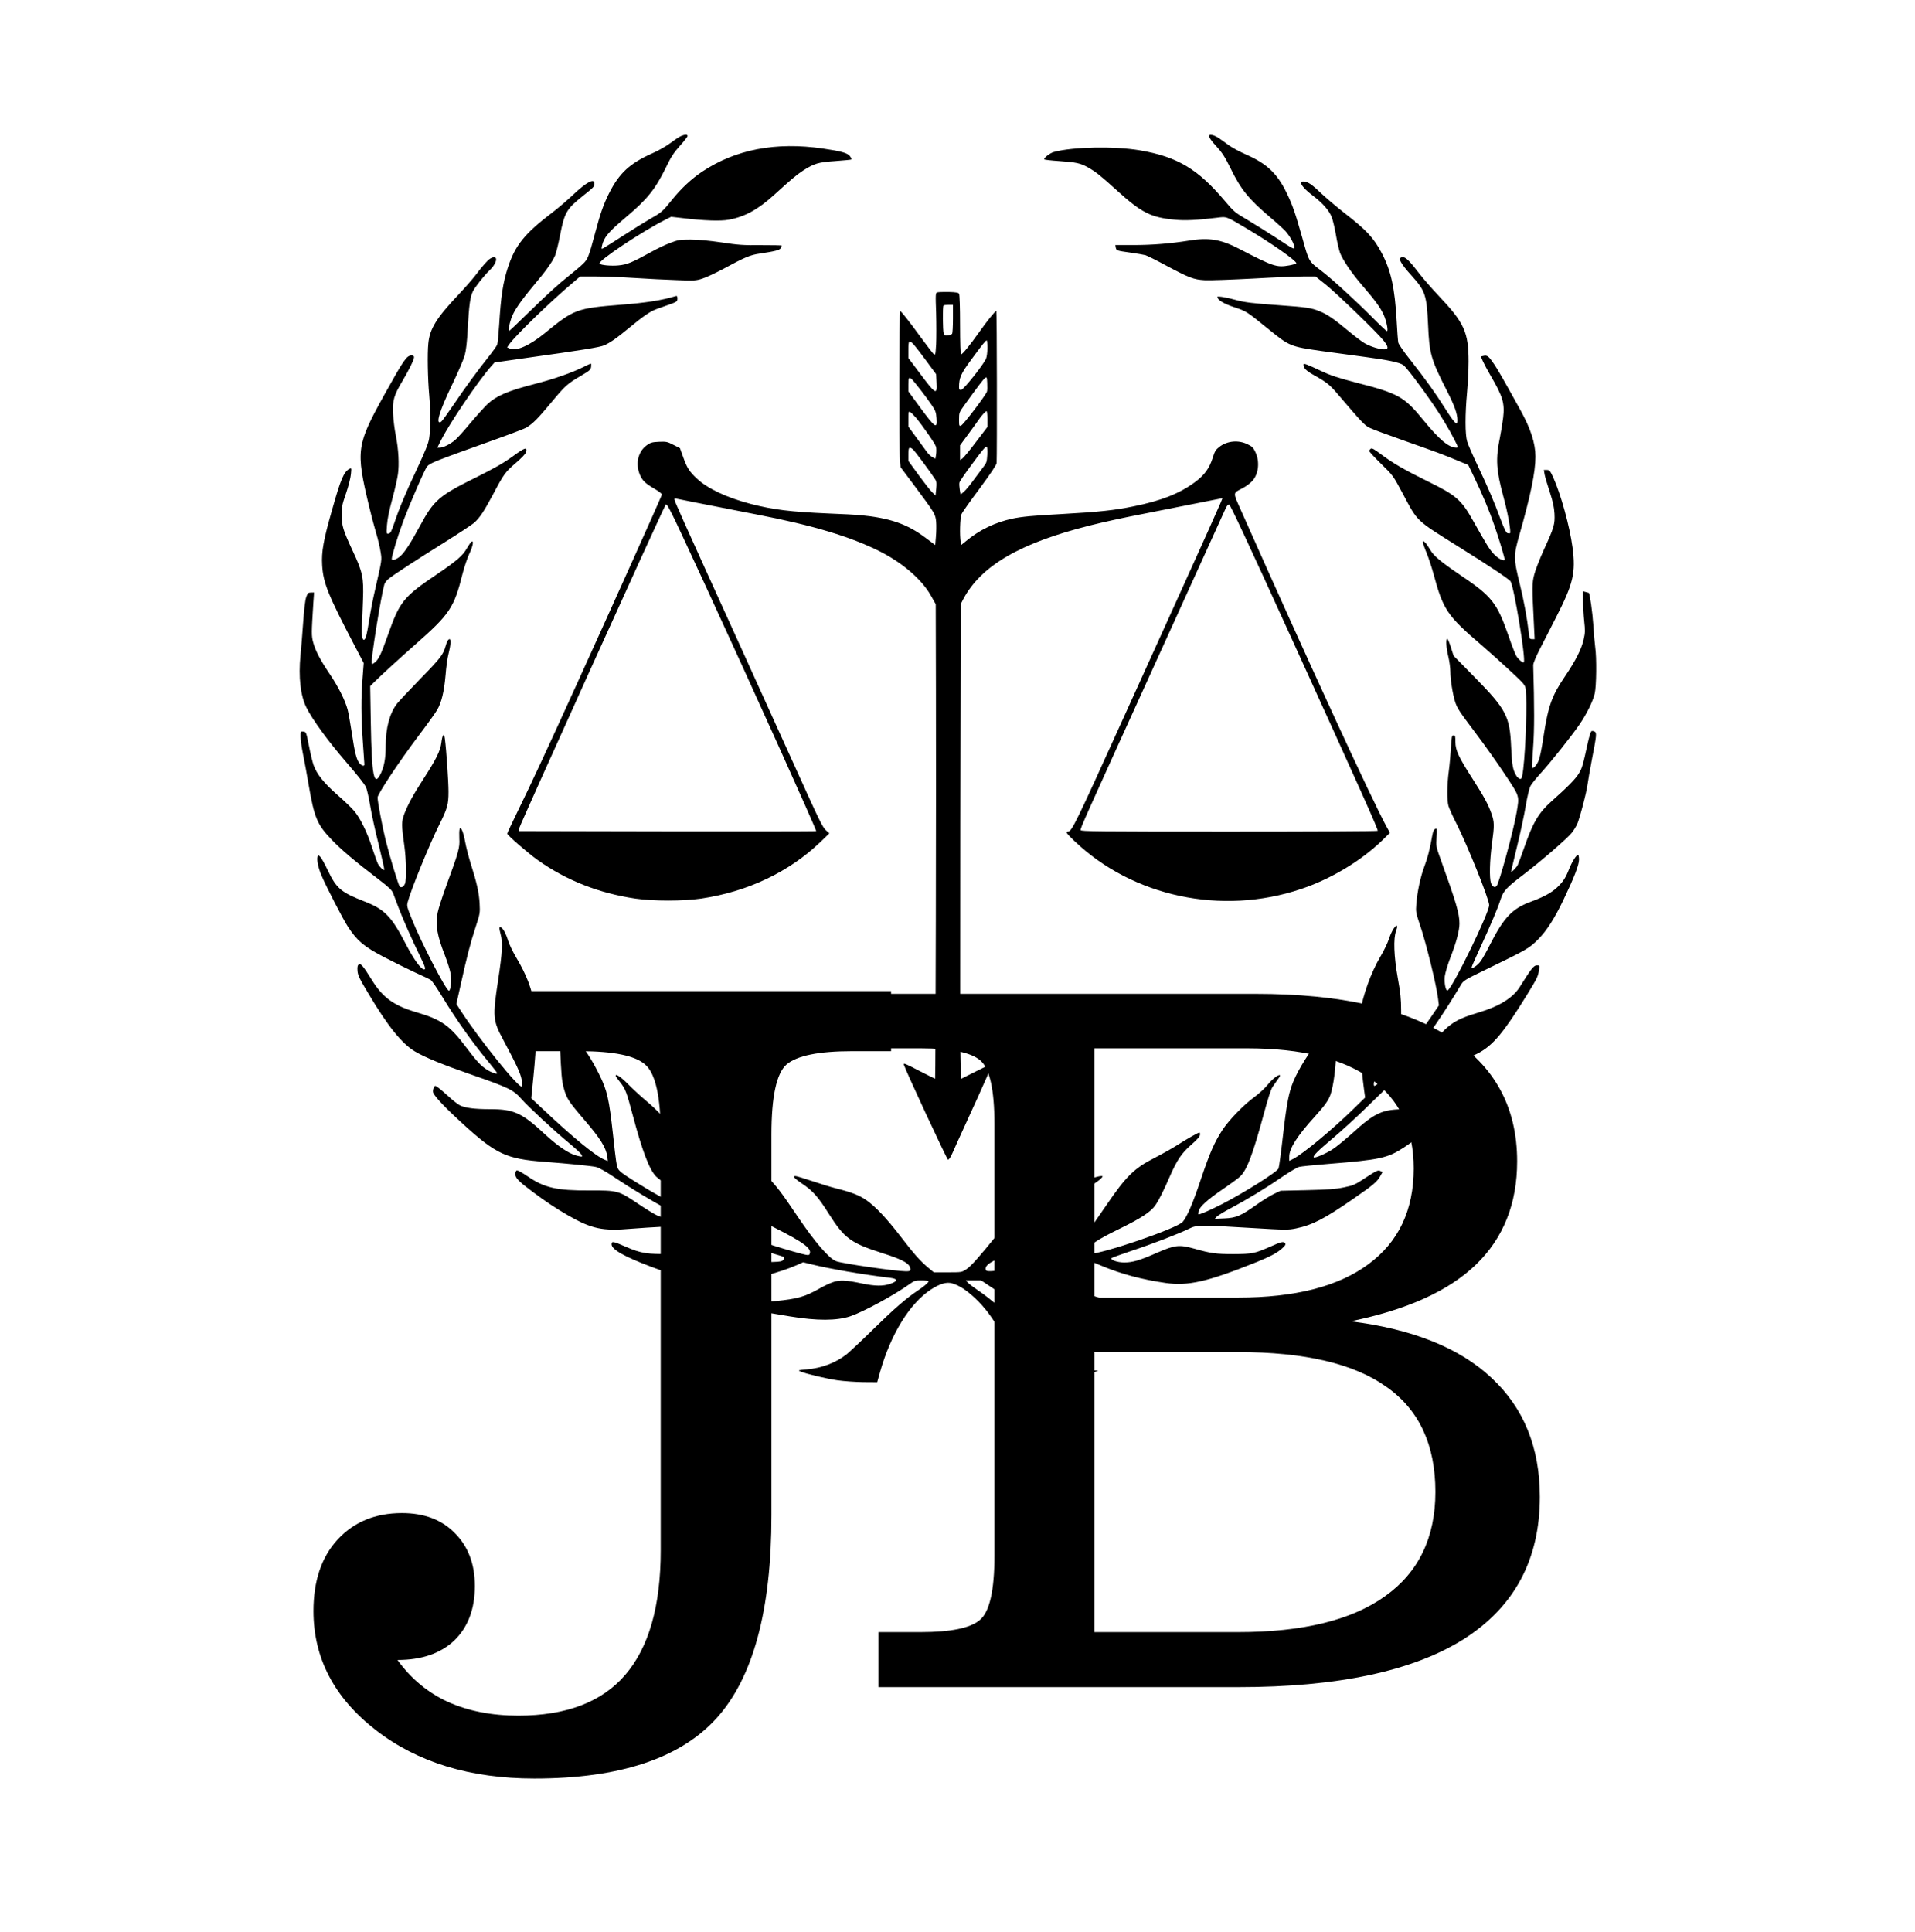 <svg xmlns="http://www.w3.org/2000/svg" width="1010" height="1019" viewBox="0 0 1010 1019" fill="none"><g clip-path="url(#clip0_981_2478)"><path d="M359.155 71.748C358.301 72.122 355.79 73.778 353.599 75.434C351.355 77.09 347.188 79.495 343.982 80.884C332.282 86.066 326.565 91.302 321.222 101.934C318.284 107.864 316.681 112.352 314.01 122.396C310.537 135.433 310.003 136.768 307.438 139.172C306.209 140.401 303.271 142.859 300.92 144.729C294.242 150.018 288.365 155.414 278.16 165.405C272.978 170.481 268.597 174.648 268.383 174.648C267.902 174.648 268.543 171.229 269.665 167.863C271.001 164.016 274.42 158.994 281.312 150.713C287.937 142.859 291.143 138.371 292.746 134.791C293.28 133.456 294.455 128.808 295.31 124.427C297.661 112.192 298.729 110.268 307.224 103.483C313.315 98.621 313.475 98.461 313.475 96.751C313.475 93.866 309.468 95.95 302.469 102.522C299.264 105.567 294.242 109.841 291.357 112.032C276.771 123.091 271.695 129.342 267.849 141.149C265.284 149.056 264.162 156.269 263.254 171.549C262.933 176.465 262.506 181.006 262.239 181.754C261.972 182.448 260.315 184.799 258.606 186.99C251.821 195.485 245.142 204.674 239.479 213.062C236.22 217.87 233.175 222.091 232.694 222.412C229.435 224.442 231.732 216.748 238.41 202.964C241.456 196.66 244.448 189.661 245.089 187.47C245.837 184.692 246.318 180.418 246.692 173.312C247.386 160.864 247.974 156.536 249.416 153.651C250.699 151.14 255.24 145.423 258.178 142.592C262.613 138.371 262.88 133.937 258.606 136.341C257.27 137.089 254.438 140.294 250.699 145.263C249.256 147.187 245.249 151.728 241.776 155.414C230.183 167.702 226.656 173.366 225.908 181.166C225.374 186.295 225.588 199.705 226.389 208.414C227.084 216.268 227.084 226.9 226.336 231.281C225.962 233.845 224.306 237.906 220.299 246.507C213.941 259.917 210.575 268.038 207.957 275.839C206.461 280.273 205.927 281.288 204.965 281.395C203.79 281.609 203.79 281.502 204.11 276.854C204.324 273.809 205.286 269.054 206.888 263.23C208.224 258.315 209.56 252.438 209.88 250.14C210.628 244.851 210.201 236.89 208.758 229.678C208.117 226.579 207.476 221.397 207.316 218.191C206.995 211.139 207.69 208.628 212.231 200.988C215.704 195.164 218.375 189.714 218.375 188.379C218.375 187.738 217.948 187.47 217.04 187.47C214.529 187.47 213.033 189.661 203.149 207.399C187.922 234.807 187.548 237.318 194.654 266.97C195.669 271.297 197.325 277.602 198.34 280.968C199.355 284.334 200.424 288.928 200.744 291.119C201.439 295.5 201.546 294.698 197.859 310.887C196.791 315.428 195.455 322.267 194.867 326.114C194.28 329.907 193.532 333.967 193.211 335.036C191.929 339.951 190.326 336.746 190.807 330.121C191.021 327.61 191.288 321.359 191.448 316.176C191.875 304.636 191.234 301.644 186.105 290.691C180.923 279.579 180.228 277.281 180.228 271.618C180.228 267.344 180.442 266.062 182.526 260.131C183.808 256.391 184.93 251.957 185.09 250.034C185.411 246.828 185.357 246.668 184.396 247.202C181.35 248.805 179.748 252.598 175.153 268.893C170.612 284.708 169.49 291.012 169.917 298.011C170.451 307.414 173.069 313.825 186.907 340.272L191.822 349.675L191.234 357.475C190.38 367.893 190.433 378.312 191.395 391.562C191.822 397.599 192.196 402.835 192.196 403.155C192.196 404.224 190.86 403.957 189.685 402.621C188.136 400.965 187.067 397.011 185.571 386.646C184.823 381.784 183.861 376.228 183.381 374.358C182.098 369.389 178.465 362.177 173.764 355.231C168.795 347.858 166.284 342.996 165.109 338.509C164.254 335.143 164.254 334.021 165.269 317.939L165.643 312.49H163.987C162.544 312.49 162.277 312.757 161.476 315.001C160.941 316.657 160.354 321.572 159.873 328.518C159.445 334.555 158.858 342.249 158.484 345.614C157.362 357.048 158.484 366.878 161.582 373.076C164.841 379.594 173.069 390.867 182.419 401.713C188.937 409.299 192.036 413.2 193.051 415.176C193.478 416.031 194.44 420.252 195.188 424.58C195.882 428.907 197.913 438.31 199.729 445.416C201.492 452.575 202.828 458.559 202.668 458.773C202.24 459.2 200.21 457.223 199.302 455.514C198.874 454.659 197.485 450.759 196.203 446.859C193.532 438.631 189.952 431.418 186.746 427.625C185.518 426.129 181.564 422.336 177.931 419.183C170.772 412.879 167.085 408.284 165.376 403.476C164.788 401.766 163.666 397.118 162.918 393.164C161.529 386.112 161.422 385.952 159.98 385.792C158.537 385.631 158.537 385.685 158.537 388.516C158.537 390.119 159.125 394.393 159.873 398.026C160.621 401.659 161.956 408.872 162.811 414.001C165.803 431.418 167.299 434.891 175.046 442.958C180.068 448.194 187.067 454.125 199.729 463.795C205.019 467.855 206.675 469.405 207.316 471.008C207.743 472.13 209.026 475.442 210.094 478.38C212.338 484.364 217.414 495.851 221.527 504.239C224.252 509.849 224.733 511.238 223.718 511.238C222.062 511.238 218.322 506.109 214.155 498.095C206.514 483.296 202.881 479.556 192.303 475.442C179.854 470.58 177.504 468.603 172.962 459.147C171.306 455.621 169.436 452.308 168.848 451.774C167.78 450.866 167.726 450.866 167.459 451.988C167.032 453.644 167.887 457.758 169.543 461.658C172.107 467.749 180.87 484.685 183.648 488.959C188.51 496.279 191.822 499.11 202.401 504.667C207.53 507.338 214.956 511.024 218.91 512.841C222.863 514.604 226.656 516.421 227.244 516.848C227.885 517.275 230.61 521.282 233.335 525.77C240.654 537.845 249.737 550.614 258.392 560.925C260.476 563.436 262.185 565.68 262.185 565.947C262.185 566.695 259.354 565.734 256.736 564.077C253.637 562.101 251.34 559.59 245.89 552.377C237.235 540.837 232.854 537.738 219.978 533.945C207.69 530.365 201.813 526.091 195.989 516.581C191.555 509.422 190.166 507.819 189.151 508.674C188.563 509.154 188.403 510.063 188.563 512.093C188.777 514.444 189.632 516.207 194.547 524.381C204.698 541.424 212.071 550.454 218.856 554.514C224.092 557.613 233.014 561.299 248.829 566.802C268.33 573.587 270.734 574.763 274.901 579.464C278.908 583.952 291.731 595.866 299.798 602.545C305.515 607.3 307.438 609.33 306.904 609.918C306.744 610.025 305.301 609.811 303.698 609.33C299.638 608.155 293.868 604.201 287.029 597.843C275.275 586.944 270.947 584.967 258.766 584.967C250.271 584.967 245.356 584.326 242.471 582.884C241.402 582.296 238.838 580.319 236.808 578.449C232.694 574.709 230.183 572.679 229.595 572.679C228.74 572.679 227.992 575.404 228.526 576.419C229.969 579.09 235.205 584.593 244.127 592.714C261.651 608.689 266.994 611.2 287.029 612.696C300.225 613.711 311.873 614.886 314.277 615.421C315.88 615.795 319.459 617.772 324.588 621.244C333.03 626.854 343.768 633.372 351.996 637.753C354.828 639.303 357.553 641.012 358.033 641.547C358.942 642.562 358.942 642.615 357.179 642.936C354.721 643.416 349.806 642.455 346.386 640.905C344.89 640.211 340.296 637.379 336.182 634.601C326.244 627.923 325.71 627.762 310.804 627.816C293.761 627.923 287.136 626.427 278.374 620.443C275.596 618.52 272.978 617.077 272.55 617.237C272.123 617.398 271.802 618.252 271.802 619.214C271.802 621.298 273.565 623.061 280.938 628.564C287.884 633.746 293.013 637.166 299.584 640.959C312.086 648.118 317.856 649.347 332.923 648.011C341.257 647.317 362.895 646.141 366.261 646.248C368.452 646.302 370.803 647.103 376.947 649.774C386.35 653.942 400.401 659.071 407.774 661.101C410.712 661.956 413.277 662.757 413.544 662.971C413.758 663.131 413.598 663.772 413.17 664.36C412.529 665.215 411.621 665.428 407.614 665.535C401.844 665.802 398.691 665.001 392.013 661.635C386.136 658.697 381.274 657.094 378.122 657.094C376.786 657.094 372.672 657.949 368.986 659.017C362.895 660.78 361.613 660.941 353.439 661.208C341.792 661.582 337.998 660.994 330.198 657.575C323.359 654.583 322.558 654.422 322.558 656.239C322.558 658.91 329.183 662.704 343.394 668.046C365.086 676.274 374.596 678.144 385.655 676.541C397.463 674.832 412.048 670.825 420.49 667.085L423.588 665.696L427.702 666.711C437.586 669.168 455.003 672.16 469.642 673.923C473.703 674.458 473.649 675.633 469.482 677.076C465.742 678.358 461.522 678.304 454.843 676.915C446.028 675.045 442.769 674.938 439.029 676.274C437.266 676.915 434.114 678.411 432.03 679.64C424.443 683.914 420.703 684.983 409.003 686.158C402.004 686.906 400.615 686.906 395.913 686.158C393.028 685.731 389.555 685.196 388.166 685.036L385.655 684.716L386.083 686.265C386.777 688.883 389.128 689.631 403.767 692.088C406.545 692.569 412.476 693.531 416.857 694.279C430.854 696.576 441.326 696.576 448.485 694.172C455.324 691.875 471.459 683.113 479.847 677.129C482.198 675.419 482.732 675.259 486.098 675.259C488.128 675.259 489.784 675.473 489.784 675.686C489.784 676.328 487.273 678.518 483.907 680.709C477.87 684.769 471.566 690.219 460.667 700.904C454.523 706.995 448.111 712.925 446.562 714.207C440.738 718.749 433.366 721.527 425.298 722.221C420.864 722.595 420.703 722.649 422.199 723.29C425.245 724.572 435.556 727.03 441.7 727.938C445.066 728.419 451.157 728.846 455.271 728.9L462.644 728.953L464.139 723.61C469.803 703.629 479.74 687.494 490.906 680.121C495.768 676.969 499.241 675.954 502.179 676.808C506.026 677.93 509.873 680.495 514.521 684.876C524.191 694.012 531.831 708.063 535.999 724.145L537.228 728.953L544.654 728.9C548.714 728.9 554.217 728.579 556.835 728.205C561.59 727.511 572.276 725.106 576.87 723.664L579.275 722.916L576.069 722.595C566.933 721.58 562.071 720.138 556.889 716.825C555.393 715.864 548.875 709.88 542.41 703.575C530.336 691.768 522.428 684.929 515.429 680.228C513.239 678.732 510.942 677.022 510.407 676.381L509.392 675.259H513.399H517.46L524.085 679.693C531.457 684.662 545.669 692.088 552.08 694.279C555.927 695.615 557.049 695.775 564.048 695.775C571.795 695.775 576.87 695.294 587.823 693.424C591.082 692.836 596.959 691.928 600.913 691.287C606.095 690.539 609.033 689.738 611.491 688.616C614.59 687.173 614.804 686.96 614.269 685.891C613.789 684.983 613.308 684.822 611.972 685.036C604.973 686.212 595.73 686.639 589.8 686.051C580.664 685.143 577.512 684.181 568.376 679.64L560.148 675.526L555.553 675.58C552.935 675.58 548.554 676.114 545.349 676.808C537.602 678.465 533.862 678.358 528.412 676.274C527.344 675.847 527.183 675.633 527.718 674.992C528.519 674.03 532.152 673.336 540.273 672.588C548.02 671.84 558.438 670.023 568.856 667.566L576.603 665.749L581.145 667.619C591.349 671.893 602.409 674.832 614.697 676.595C626.451 678.304 636.709 676.007 661.285 666.176C670.047 662.704 673.84 660.673 676.619 658.002C677.954 656.773 678.221 656.186 677.794 655.651C676.832 654.583 675.924 654.796 669.566 657.628C661.766 661.047 660.377 661.315 650.546 661.368C641.357 661.368 638.632 660.994 630.137 658.59C621.909 656.292 619.826 656.506 610.262 660.673C601.019 664.734 597.333 665.802 592.899 665.802C589.319 665.802 585.365 664.413 586.327 663.452C586.541 663.238 591.242 661.528 596.638 659.712C607.377 656.186 622.337 650.415 627.199 647.958C631.099 645.981 633.236 645.981 659.629 647.584C678.275 648.706 679.29 648.706 683.511 647.851C692.112 646.088 698.524 642.775 713.644 632.304C724.382 624.877 726.252 623.328 727.962 620.283L729.191 618.092L727.909 617.504C726.787 616.97 725.985 617.398 720.429 620.977C714.605 624.824 713.964 625.144 708.728 626.213C704.347 627.121 700.447 627.388 689.334 627.656L675.443 627.976L671.917 629.632C669.94 630.594 665.773 633.159 662.621 635.402C654.34 641.279 651.935 642.295 645.791 642.562L640.716 642.775L641.731 641.653C642.319 641.066 645.524 639.035 648.943 637.272C657.759 632.571 667.322 626.801 675.924 620.87C680.038 618.092 684.205 615.581 685.274 615.367C686.342 615.1 693.234 614.406 700.554 613.818C727.962 611.627 731.809 610.773 740.41 605.163C746.982 600.889 754.088 594.851 762.529 586.356C770.383 578.449 772.574 575.457 771.558 573.908C771.238 573.427 770.757 572.946 770.436 572.839C770.116 572.733 767.498 574.709 764.613 577.274C761.674 579.785 758.469 582.296 757.454 582.83C754.515 584.326 749.92 584.967 741.746 584.967C728.977 584.967 725.398 586.57 712.896 597.95C709.316 601.102 704.882 604.789 702.958 606.018C699.485 608.315 693.448 610.933 692.914 610.345C692.273 609.704 695.104 606.872 702.744 600.461C707.125 596.775 715.3 589.348 720.856 583.899L731.007 574.015L747.035 568.191C769.154 560.177 774.55 558.04 779.519 555.476C787.373 551.362 793.036 544.63 805.378 524.595C810.827 515.726 811.201 514.925 811.682 511.559C812.056 509.101 812.056 509.101 810.507 509.101C808.957 509.101 807.622 510.757 801.584 520.428C798.005 526.198 790.739 530.739 779.893 533.945C766.109 538.058 762.796 540.57 751.897 555.155C750.241 557.399 747.677 560.338 746.234 561.62C743.296 564.291 739.128 566.588 738.861 565.734C738.594 564.986 739.449 563.703 745.112 556.651C753.18 546.607 762.102 533.464 770.436 519.519C771.879 517.062 772.253 516.848 784.595 510.864C805.431 500.766 806.607 500.125 811.468 495.157C815.743 490.829 819.91 484.311 824.451 474.854C830.275 462.673 832.786 456.155 832.786 453.323C832.786 451.988 832.572 450.866 832.305 450.866C831.343 450.866 829.206 454.285 827.657 458.078C825.733 462.994 824.398 465.024 821.192 468.069C818.2 470.847 814.033 473.091 807.515 475.495C797.577 479.128 793.196 483.777 785.823 498.202C784.06 501.782 781.816 505.682 780.962 506.857C779.359 509.101 776.153 511.292 776.153 510.116C776.153 509.796 778.344 504.827 781.015 499.057C786.037 488.158 789.83 479.289 791.326 474.641C792.876 469.832 794.265 468.283 803.401 461.337C813.018 453.964 826.588 442.21 828.992 439.165C829.847 438.097 831.023 436.227 831.664 434.998C832.946 432.38 836.793 417.848 837.327 413.467C837.541 411.864 838.502 406.307 839.464 401.178C842.082 387.608 842.242 386.433 840.96 385.792C840.426 385.471 839.624 385.418 839.304 385.631C838.93 385.845 838.075 388.783 837.327 392.149C834.816 403.69 834.389 405.186 832.625 408.017C830.969 410.795 826.535 415.283 818.147 422.71C811.522 428.64 808.476 433.769 803.935 446.859C802.386 451.24 800.836 455.46 800.462 456.208C799.661 457.704 796.99 460.376 796.99 459.628C796.99 459.36 798.432 453.27 800.195 446.057C801.958 438.845 803.989 429.281 804.737 424.74C805.485 420.198 806.607 415.657 807.141 414.589C807.675 413.52 810.24 410.368 812.751 407.59C818.147 401.659 828.725 388.303 832.946 382.212C836.793 376.602 840.105 369.924 841.067 365.756C841.975 361.963 842.135 346.897 841.334 341.34C841.067 339.417 840.586 334.074 840.319 329.479C839.892 322.908 838.502 313.238 837.968 312.65C837.915 312.597 837.22 312.436 836.365 312.223L834.923 311.849V316.817C834.923 319.595 835.19 324.404 835.511 327.503C836.045 332.365 836.045 333.7 835.243 337.173C834.121 342.249 831.076 348.286 825.413 356.674C818.414 366.985 816.544 372.221 814.033 388.623C812.964 395.836 812.056 400.057 811.255 401.659C810.186 403.85 808.583 405.506 808.049 404.918C807.942 404.758 808.156 399.95 808.583 394.233C809.278 384.99 809.278 372.969 808.637 350.743C808.637 349.835 810.026 346.416 812.056 342.462C813.926 338.776 817.88 331.029 820.818 325.312C829.74 307.842 831.13 301.965 829.366 288.715C827.87 277.495 823.222 260.665 819.162 251.69C817.506 248.217 817.239 247.843 815.796 247.843H814.247L814.674 250.354C814.941 251.69 816.17 255.857 817.399 259.544C819.055 264.672 819.643 267.397 819.856 270.87C820.124 276.533 819.696 278.029 814.247 289.943C812.056 294.752 809.759 300.682 809.171 303.033C807.996 307.574 807.996 309.444 809.064 330.495L809.385 337.066H808.049C806.767 337.066 806.66 336.852 806.339 333.967C805.431 326.167 803.721 316.71 801.424 307.414C798.272 294.645 798.272 292.935 801.21 282.571C807.301 261.2 809.812 248.912 809.812 240.844C809.812 233.792 807.301 226.098 801.905 216.321C792.342 199.064 790.258 195.431 788.014 192.065C785.129 187.791 784.327 187.203 782.404 187.684L781.015 188.005L782.084 190.516C782.671 191.851 784.488 195.217 786.091 197.996C792.609 209.108 793.677 212.635 792.769 220.328C792.448 223.053 791.7 227.648 791.113 230.533C788.708 242.126 789.082 247.95 793.036 262.429C795.227 270.389 797.043 280.54 796.402 281.181C796.242 281.342 795.654 281.342 795.12 281.181C794.318 280.968 793.41 279.098 791.433 273.862C788.014 264.566 785.075 257.727 779.359 245.599C776.741 240.096 774.23 234.379 773.802 232.83C772.68 229.197 772.68 218.405 773.749 206.971C774.176 202.27 774.55 194.95 774.55 190.676C774.55 175.182 772.253 170.214 758.789 156.002C755.049 152.048 750.562 146.866 748.745 144.515C743.776 137.997 741.479 135.646 739.983 135.646C736.884 135.646 738.113 138.318 744.631 145.53C751.684 153.331 752.485 155.788 753.18 171.175C753.821 186.402 754.675 189.501 762.903 205.636C767.177 214.024 768.673 218.191 768.673 221.717C768.673 224.869 767.177 223.32 761.728 214.718C757.133 207.399 751.844 200.026 743.776 189.768C740.464 185.654 737.632 181.54 737.472 180.685C737.312 179.884 736.884 174.755 736.617 169.305C735.655 151.942 733.625 142.752 728.87 133.669C724.489 125.335 720.749 121.381 708.835 112.138C704.882 109.04 699.325 104.338 696.493 101.667C692.807 98.087 690.723 96.538 689.121 96.057C684.152 94.561 685.808 98.194 692.326 103.109C697.669 107.17 701.035 111.016 702.424 114.649C703.012 116.306 704.027 120.473 704.614 123.999C705.202 127.525 706.164 131.693 706.751 133.349C708.247 137.249 713.056 144.301 718.773 150.873C725.237 158.353 727.962 162.093 729.725 165.886C731.274 169.252 732.343 174.648 731.488 174.648C731.221 174.648 727.748 171.389 723.795 167.382C714.872 158.406 702.477 147.08 696.814 142.752C690.136 137.677 690.403 138.104 686.93 125.655C683.19 112.406 681.694 108.078 678.595 101.72C673.627 91.516 668.231 86.387 657.492 81.632C654.072 80.136 650.012 77.945 648.409 76.823C646.806 75.701 644.509 74.045 643.28 73.137C642.051 72.228 640.288 71.374 639.38 71.213C636.602 70.626 637.35 72.656 641.571 77.197C644.669 80.617 645.952 82.593 649.05 88.844C654.446 99.904 658.56 104.979 670.101 114.756C673.36 117.481 676.886 120.74 678.008 121.916C680.305 124.48 682.656 128.647 682.656 130.304C682.656 131.693 682.496 131.639 672.772 125.228C668.658 122.557 662.087 118.443 658.133 116.092C651.187 112.032 650.813 111.658 645.791 105.727C631.74 89.111 620.894 82.647 601.18 79.281C587.93 77.037 565.864 77.411 555.874 80.136C553.737 80.67 550.157 83.501 550.798 84.089C550.958 84.249 554.431 84.677 558.545 84.944C567.414 85.532 569.818 86.066 573.665 88.203C577.779 90.501 580.397 92.584 588.304 99.743C602.035 112.245 606.79 114.649 619.665 115.878C625.008 116.413 631.419 116.092 641.891 114.81C647.02 114.169 646.432 113.902 658.079 120.847C670.581 128.273 683.724 137.463 683.724 138.852C683.724 139.066 682.015 139.6 679.985 139.974C673.253 141.149 671.81 140.668 653.538 131.212C643.814 126.19 637.564 125.175 627.092 126.884C617.528 128.434 607.591 129.235 597.921 129.235H588.25L588.464 130.517C588.785 132.174 588.945 132.227 596.318 133.242C599.684 133.723 603.157 134.311 604.118 134.578C605.026 134.845 609.781 137.196 614.697 139.867C627.199 146.545 629.549 147.454 635.373 147.774C638.044 147.935 649.424 147.507 660.697 146.919C671.971 146.278 684.045 145.797 687.518 145.797H693.822L699.325 150.178C705.202 154.933 726.359 175.343 729.725 179.617C732.396 182.929 732.45 184.265 730.046 184.265C727.535 184.265 722.886 182.822 719.788 181.059C718.292 180.204 714.338 177.213 710.972 174.381C703.546 168.183 699.913 165.726 695.906 164.123C691.685 162.413 688.96 161.986 675.336 161.024C661.285 160.062 656.156 159.421 652.203 158.299C647.501 156.964 642.051 156.002 642.051 156.59C642.051 158.139 645.364 160.169 651.027 162.039C657.545 164.23 657.278 164.069 669.727 174.167C680.038 182.502 680.786 182.822 696.547 185.066C703.76 186.081 714.392 187.524 720.162 188.272C731.862 189.821 738.006 191.104 740.09 192.493C741.479 193.401 749.119 203.392 755.423 212.581C759.911 219.099 764.399 226.526 767.071 231.868C769.154 235.982 769.208 236.089 768.032 236.089C764.079 236.036 759.163 231.922 750.775 221.664C740.624 209.215 737.632 207.506 715.514 201.842C705.523 199.224 701.996 198.102 696.547 195.538C689.067 192.012 687.464 191.424 687.464 192.225C687.464 194.149 688.8 195.485 693.074 197.889C699.592 201.522 701.302 202.911 705.095 207.345C718.292 222.786 719.734 224.389 722.459 225.671C723.902 226.419 732.343 229.518 741.158 232.616C758.576 238.76 760.285 239.402 768.727 242.874L774.39 245.225L777.916 252.545C781.923 260.879 785.61 269.695 788.174 277.174C790.792 284.708 793.837 294.966 793.57 295.286C792.822 295.981 790.044 294.485 787.907 292.241C785.556 289.783 784.221 287.539 776.955 274.663C770.757 263.604 768.032 261.2 753.18 253.934C740.678 247.79 734.427 244.157 728.283 239.508C724.65 236.784 723.528 236.196 722.94 236.677C722.512 236.997 722.192 237.585 722.192 237.906C722.192 238.226 725.024 241.271 728.443 244.637C734.747 250.781 734.747 250.835 739.823 260.291C747.837 275.358 746.448 274.022 769.475 288.448C784.381 297.744 795.387 305.063 796.616 306.506C798.379 308.589 804.897 348.019 803.668 349.247C803.187 349.728 800.836 347.805 799.768 346.042C799.18 345.08 797.31 340.325 795.654 335.463C789.563 317.939 786.892 314.52 770.383 303.407C759.698 296.141 756.065 293.096 754.248 289.837C753.34 288.287 752.164 286.578 751.577 286.043C750.562 285.135 750.508 285.135 750.508 286.097C750.508 286.631 751.363 289.142 752.432 291.653C753.447 294.164 755.103 299.186 756.118 302.873C761.14 321.572 763.277 324.724 781.442 340.272C785.663 343.905 792.555 350.102 796.723 354.002C803.989 360.788 804.363 361.215 804.683 363.566C805.485 369.763 804.737 394.233 803.347 405.827C802.813 409.994 802.6 410.795 801.798 410.795C801.264 410.795 800.462 410.154 799.928 409.406C797.898 406.307 797.417 403.636 796.99 393.966C796.295 377.724 794.479 374.198 777.703 357.101L766.643 345.828L765.147 341.18C764.346 338.669 763.491 336.692 763.224 336.852C762.476 337.333 762.743 341.661 763.865 346.256C764.453 348.713 764.933 352.293 764.933 354.216C764.933 358.277 766.162 365.97 767.391 369.924C768.567 373.61 769.421 374.839 778.611 387.074C783.045 392.951 789.83 402.514 793.677 408.338C801.638 420.305 801.371 419.504 799.875 428.48C798.272 437.936 790.685 465.825 789.296 467.321C788.335 468.336 786.999 467.588 786.358 465.718C785.449 463.154 785.663 453.858 786.839 445.202C788.228 434.944 788.174 433.555 786.518 428.854C784.808 424.045 782.671 420.145 776.527 410.528C769.314 399.309 767.605 395.622 767.605 391.348C767.605 388.249 767.498 387.822 766.643 387.822C765.735 387.822 765.575 388.463 765.254 394.233C765.04 397.813 764.559 403.369 764.132 406.628C763.17 413.68 763.117 421.962 763.918 424.953C764.239 426.129 766.109 430.35 768.139 434.303C774.123 446.164 785.343 474.16 785.396 477.312C785.449 481.426 765.895 521.496 763.438 522.351C762.476 522.671 761.621 518.237 761.995 514.871C762.209 513.161 763.544 508.674 764.987 504.934C768.032 497.187 769.742 490.722 769.742 487.089C769.742 481.853 768.032 476.03 760.125 454.071C757.347 446.378 757.347 446.324 757.667 441.623C757.881 439.058 757.828 436.975 757.614 436.975C756.439 437.028 755.797 438.15 755.317 441.035C754.088 447.981 752.966 452.308 751.31 456.743C749.279 461.978 747.463 470.366 746.982 476.724C746.661 480.838 746.768 481.426 748.799 487.463C752.058 496.92 757.561 519.306 758.469 526.732L758.896 530.205L754.729 536.349C743.349 553.178 727.321 572.679 724.81 572.679C724.596 572.679 724.489 571.878 724.65 570.969C725.344 566.642 727.428 561.513 730.847 555.476C732.877 551.843 735.549 546.874 736.777 544.363L739.021 539.822L738.968 532.609C738.968 526.946 738.594 523.366 737.205 515.779C735.175 504.453 734.801 494.996 736.297 490.989C736.777 489.707 737.045 488.532 736.884 488.371C736.083 487.57 733.946 490.936 732.664 494.889C731.862 497.294 729.779 501.675 728.015 504.56C723.154 512.734 718.719 525.022 717.33 534.212C716.475 540.249 717.597 561.94 719.521 575.351L720.001 578.823L713.75 584.914C702.531 595.866 687.144 608.582 682.015 611.2L679.985 612.215V609.971C679.985 605.644 684.098 599.179 693.341 588.974C698.631 583.151 700.607 580.373 701.676 577.381C703.332 572.679 704.561 563.009 704.828 552.911C705.095 542.279 705.63 539.394 708.034 535.708C708.995 534.265 709.316 533.25 709.049 532.449C708.728 531.38 708.675 531.38 707.232 532.983C706.377 533.891 704.775 536.295 703.599 538.326C702.424 540.302 699.272 544.47 696.6 547.462C691.311 553.499 684.9 563.65 682.122 570.382C679.878 575.778 678.702 581.601 677.046 595.653C675.497 609.17 674.642 615.26 674.321 616.222C673.573 618.092 656.049 629.098 644.188 635.189C637.67 638.501 632.435 640.745 632.061 640.371C631.954 640.211 632.007 639.463 632.221 638.608C632.809 636.311 636.762 632.731 645.043 627.068C649.211 624.236 653.324 621.191 654.179 620.336C657.759 616.756 660.751 608.742 666.414 587.959C668.711 579.411 670.314 574.442 671.169 573.213C671.917 572.198 673.146 570.435 673.894 569.313C674.695 568.245 675.23 567.23 675.123 567.069C674.428 566.428 671.062 568.993 668.765 571.878C667.322 573.694 664.117 576.686 661.713 578.449C655.889 582.67 648.249 590.577 644.723 595.92C640.502 602.438 638.098 607.888 633.45 621.672C629.229 634.387 626.077 641.707 623.779 644.378C620.787 647.851 581.305 661.368 574.146 661.368H572.009L572.81 659.819C574.52 656.613 578.58 653.835 589.96 648.278C601.874 642.455 606.95 639.142 609.407 635.509C611.277 632.838 613.895 627.549 616.941 620.496C620.734 611.841 623.192 608.155 628.214 603.774C631.206 601.209 632.755 599.446 632.862 598.591C632.969 597.843 632.862 597.256 632.595 597.256C631.9 597.309 626.237 600.515 621.108 603.774C618.544 605.43 613.041 608.529 608.873 610.666C598.188 616.115 593.914 620.336 583.495 635.616C574.092 649.4 570.085 654.69 565.49 659.551C559.293 666.07 559.614 666.016 536.586 668.848C522.054 670.664 520.345 670.771 519.917 669.703C518.902 667.085 524.191 664.039 536.266 660.299C550.638 655.865 555.126 652.553 562.125 641.333C568.215 631.502 571.154 628.03 575.481 625.305C577.618 623.969 579.916 622.313 580.61 621.565C581.786 620.336 581.786 620.229 580.824 620.229C579.328 620.229 575.107 621.458 569.124 623.649C566.185 624.717 560.575 626.48 556.622 627.495C552.668 628.51 548.127 630.006 546.47 630.808C542.57 632.678 533.541 641.6 526.061 650.95C517.032 662.223 512.17 667.726 509.659 669.382C507.255 670.985 507.148 670.985 499.882 670.985H492.509L489.41 668.42C485.297 664.948 482.305 661.635 474.932 652.018C467.559 642.455 461.949 636.524 457.034 632.998C453.294 630.38 449.073 628.724 440.632 626.64C438.121 625.999 432.564 624.29 428.29 622.847C424.016 621.405 420.062 620.229 419.581 620.229C417.872 620.229 418.994 621.511 423.054 624.236C428.664 627.976 431.496 631.182 437.052 639.997C445.387 653.14 448.699 655.544 465.422 660.887C476.588 664.413 480.168 666.497 480.168 669.489C480.168 670.237 479.74 670.451 477.87 670.451C472.528 670.451 444.211 666.39 440.952 665.108C437.266 663.719 429.732 655.01 420.703 641.6C411.728 628.243 409.377 625.251 403.553 619.374C398.371 614.245 397.783 613.818 389.876 609.811C385.335 607.514 379.939 604.522 377.855 603.133C368.772 597.042 363.697 595.92 369.2 601.209C370.429 602.385 372.566 604.255 373.848 605.323C376.786 607.674 379.778 612.803 383.999 622.633C390.517 637.753 391.692 638.982 408.041 647.21C424.176 655.331 428.557 658.643 426.901 661.528C426.527 662.223 425.245 661.956 418.406 660.032C405.477 656.399 388.914 650.683 380.206 646.782C375.344 644.645 373.527 641.333 366.902 622.633C361.132 606.392 358.942 601.209 356.057 596.828C352.691 591.806 346.867 585.608 340.456 580.266C337.838 578.075 333.724 574.282 331.373 571.878C327.58 568.031 324.695 566.054 324.695 567.336C324.695 567.604 325.603 568.939 326.779 570.382C329.931 574.389 330.358 575.511 333.778 588.387C338.746 606.979 342.379 616.65 345.959 620.389C346.76 621.244 350.661 624.129 354.614 626.801C363.697 632.998 367.33 636.364 367.971 639.035C368.185 640.157 368.185 641.066 367.917 641.066C366.956 641.066 348.63 631.449 342.059 627.495C329.877 620.122 326.832 618.039 325.977 616.436C325.176 614.833 324.802 612.215 323.359 598.858C321.222 579.464 320.261 575.083 315.986 566.535C311.926 558.361 308.186 552.644 303.057 546.981C300.813 544.523 297.981 540.89 296.86 538.967C294.188 534.532 291.089 530.899 291.036 532.181C291.036 532.662 291.891 535.067 292.959 537.471C294.883 541.852 294.883 541.959 295.364 552.056C296.005 566.482 296.272 569.687 297.18 573.267C298.783 579.304 299.531 580.479 308.4 590.844C316.574 600.354 319.619 605.216 320.261 609.811L320.581 612.269L319.032 611.681C314.437 609.918 302.309 600.034 286.014 584.647L280.19 579.197L281.366 567.39C284.571 535.173 282.808 522.778 272.337 505.094C270.52 502.049 268.65 498.148 268.116 496.439C266.994 492.752 265.765 490.348 264.59 489.333C263.201 488.211 263.094 489.119 264.055 492.806C265.231 497.133 264.964 501.995 262.773 516.581C259.728 536.456 259.888 538.112 265.551 548.637C272.39 561.459 274.527 566.001 275.115 569.313C275.435 571.183 275.542 572.839 275.328 573.053C273.939 574.389 252.782 548.156 243.005 533.036L240.708 529.457L242.952 519.412C246.318 504.132 248.134 497.24 250.805 489.066C253.21 481.746 253.21 481.479 252.943 476.243C252.622 470.74 251.5 465.558 248.027 454.659C247.012 451.293 245.783 446.538 245.356 444.08C244.928 441.623 244.181 438.845 243.7 437.883C242.898 436.333 242.738 436.28 242.417 437.242C242.204 437.829 242.15 440.127 242.257 442.317C242.578 446.912 241.83 449.583 235.365 467.161C233.335 472.717 231.251 479.128 230.824 481.319C229.542 487.837 230.557 493.554 234.777 504.186C236.06 507.552 237.342 511.612 237.609 513.215C238.25 516.955 237.716 522.458 236.754 522.458C235.312 522.458 222.275 497.294 217.36 485.059C214.582 478.113 214.475 477.793 215.116 475.495C216.826 468.977 226.71 444.882 231.518 435.265C235.953 426.396 236.54 424.366 236.54 417.527C236.54 412.078 235.418 395.515 234.617 389.478C234.19 386.219 233.281 387.394 232.747 391.882C232.213 396.049 229.916 400.644 223.237 410.956C217.948 419.13 215.17 424.259 213.246 429.228C211.697 433.395 211.697 434.944 213.3 446.324C214.261 453.27 214.475 463.848 213.62 465.985C212.979 467.642 211.643 468.39 210.842 467.588C210.148 466.894 205.66 452.041 203.469 443.386C201.706 436.227 199.142 422.816 199.142 420.572C199.142 418.809 210.201 402.087 220.566 388.303C225.107 382.319 229.542 376.121 230.45 374.572C232.854 370.618 234.243 364.741 234.991 356.033C235.312 351.919 236.006 346.79 236.594 344.653C237.662 340.592 237.93 337.066 237.128 337.066C236.38 337.066 235.686 338.241 234.991 340.806C233.709 345.294 232.32 347.11 221.741 357.956C215.918 363.94 210.361 369.87 209.4 371.099C205.553 376.014 203.416 383.975 203.416 393.378C203.416 399.843 202.668 404.01 200.958 407.697C197.218 415.55 196.043 409.567 195.562 380.823L195.241 361.856L197.378 359.719C200.531 356.567 210.254 347.645 218.91 340.005C237.342 323.763 239.479 320.557 244.02 302.339C244.928 298.866 246.478 294.271 247.493 292.081C249.47 288.02 250.057 284.547 248.562 285.776C248.188 286.097 247.119 287.646 246.211 289.195C244.127 292.989 240.815 295.82 230.503 302.819C212.605 314.894 210.789 317.245 204.484 335.196C201.118 344.76 199.676 347.805 197.699 349.354C196.417 350.316 196.15 350.369 196.043 349.675C195.615 347.538 200.958 314.253 202.721 308.162C202.988 307.361 203.897 306.132 204.751 305.437C207.209 303.354 219.39 295.393 234.403 286.043C241.883 281.342 248.936 276.694 250.057 275.732C253.103 272.954 255.24 269.695 259.995 260.826C265.818 249.82 266.46 248.965 272.176 244.05C275.168 241.485 277.252 239.241 277.466 238.44C278.214 235.555 276.824 235.982 270.413 240.684C265.551 244.21 261.063 246.774 251.233 251.69C231.358 261.52 228.847 263.711 221.367 277.602C216.719 286.204 213.674 290.905 211.376 293.096C209.293 295.019 206.621 295.981 206.621 294.752C206.621 293.149 209.88 282.41 212.552 275.251C216.024 265.848 224.092 247.362 225.267 246.026C226.977 244.103 228.152 243.622 261.865 231.548C269.772 228.716 276.878 225.991 277.626 225.511C281.205 223.267 283.663 220.756 290.555 212.474C298.302 203.178 299.05 202.483 306.797 197.942C311.071 195.431 311.605 194.897 311.766 193.401C311.873 192.493 311.819 191.745 311.605 191.745C311.445 191.745 309.949 192.439 308.239 193.294C301.775 196.553 292.158 199.919 281.259 202.697C267.795 206.17 261.651 208.841 257.003 213.222C255.4 214.772 251.286 219.313 247.974 223.267C244.661 227.274 241.028 231.281 239.906 232.189C237.182 234.379 233.709 236.089 231.999 236.089H230.663L232.587 232.189C237.182 223.106 252.088 201.094 259.033 193.187L260.85 191.157L277.679 188.753C307.171 184.639 316.36 183.143 318.658 182.128C321.81 180.739 325.122 178.441 331.641 173.045C339.12 166.848 342.967 164.176 346.28 163.001C347.775 162.467 350.874 161.345 353.172 160.543C357.072 159.154 357.285 158.94 357.285 157.445C357.285 156.216 357.072 155.949 356.377 156.162C349.111 158.353 340.883 159.688 327.633 160.704C304.072 162.574 302.79 163.054 287.296 175.717C279.282 182.288 272.23 185.387 268.864 183.837L267.475 183.196L268.65 181.487C272.176 176.625 290.555 158.78 302.416 148.843L305.996 145.797H314.17C318.604 145.797 327.847 146.171 334.579 146.599C341.364 147.026 351.355 147.561 356.858 147.721C366.208 148.095 367.009 148.041 370.482 146.919C372.512 146.278 377.267 144.034 381.114 142.004C393.082 135.539 395.593 134.471 400.828 133.723C408.949 132.494 411.193 131.906 411.781 130.838C412.102 130.304 412.315 129.716 412.315 129.556C412.315 129.342 407.453 129.288 401.523 129.288C392.12 129.395 389.342 129.182 380.526 127.846C373.848 126.884 368.291 126.35 364.231 126.35C358.621 126.35 357.713 126.51 353.546 128.06C351.035 129.021 346.6 131.105 343.662 132.761C333.083 138.585 330.839 139.493 326.191 139.974C322.237 140.348 317.002 139.867 316.2 139.066C314.971 137.783 338.533 122.076 351.195 115.718L353.973 114.329L360.545 115.077C371.123 116.359 380.099 116.68 384.32 115.878C392.868 114.329 399.92 110.429 408.522 102.575C417.177 94.668 420.116 92.21 423.535 89.966C429.465 86.173 431.442 85.585 440.578 84.944C445.066 84.624 448.913 84.249 449.073 84.089C449.233 83.929 448.859 83.128 448.272 82.326C447.043 80.67 443.57 79.708 433.9 78.319C409.163 74.74 387.953 78.8 370.375 90.501C364.712 94.294 359.316 99.316 354.454 105.353C349.378 111.658 349.004 111.978 342.593 115.611C339.655 117.321 333.297 121.274 328.435 124.427C323.573 127.579 319.032 130.41 318.391 130.784C317.162 131.426 317.108 131.426 317.482 129.662C318.497 125.175 320.635 122.557 330.358 114.329C341.471 104.979 345.638 99.743 351.195 88.363C353.92 82.7 355.309 80.617 358.568 76.93C360.812 74.472 362.628 72.122 362.628 71.748C362.628 70.839 361.239 70.839 359.155 71.748Z" fill="black"></path><path d="M494.378 154.183C493.417 154.451 493.363 154.931 493.737 165.136C493.898 171.013 493.898 178.439 493.737 181.645C493.363 187.415 493.363 187.468 492.295 186.56C491.76 186.026 488.715 182.126 485.616 177.852C479.312 169.196 475.465 164.335 474.771 164.067C474.236 163.854 474.13 237.049 474.664 242.712L474.984 246.398L482.037 255.802C492.989 270.494 493.363 271.082 493.737 275.089C493.898 277.012 493.844 280.538 493.63 282.996L493.256 287.43L488.181 283.637C478.404 276.264 469.214 273.112 453.186 271.616C451.423 271.456 444.317 271.082 437.425 270.815C416.749 269.906 407.987 268.838 395.912 265.739C383.41 262.48 373.206 257.671 367.65 252.489C363.536 248.642 362.36 246.826 360.277 240.949L358.62 236.354L355.148 234.591C351.942 232.935 351.354 232.828 347.561 232.988C344.035 233.149 343.18 233.362 341.203 234.751C336.502 238.064 335.006 244.528 337.517 250.459C338.906 253.611 340.348 254.947 345.638 258.045C347.668 259.221 349.217 260.503 349.11 260.824C347.668 264.564 320.901 324.135 305.033 358.969C288.791 394.712 280.403 412.824 273.351 427.195C270.145 433.767 267.527 439.323 267.527 439.644C267.527 440.445 278.533 450.009 283.662 453.642C298.729 464.327 315.718 471.006 335.006 473.891C344.676 475.28 360.223 475.28 369.84 473.891C394.363 470.258 416.268 459.839 432.777 443.971L437.425 439.484L435.555 437.827C434.059 436.492 432.082 432.645 425.351 417.739C420.756 407.588 404.621 372.005 389.501 338.667C358.62 270.761 355.682 264.136 355.682 263.281C355.682 262.907 356.163 262.8 356.911 263.014C358.033 263.281 369.359 265.525 399.492 271.402C428.77 277.065 448.538 282.996 463.978 290.743C476.053 296.833 486.257 305.649 490.959 314.09L493.524 318.632L493.63 363.51C493.791 412.877 493.47 568.563 493.203 568.884C493.15 568.937 489.303 567.067 484.708 564.663C477.549 560.923 476.373 560.442 476.694 561.457C477.923 565.251 499.401 611.412 499.988 611.572C500.469 611.679 501.324 610.397 502.339 608.099C503.194 606.122 506.88 597.948 510.513 590.041C518.421 572.891 523.496 561.297 523.176 561.03C523.069 560.923 519.382 562.633 515.001 564.877L506.987 568.884L506.613 560.763C506.399 556.275 506.346 499.963 506.453 435.637L506.667 318.632L507.895 316.227C517.245 298.383 537.975 286.308 575.267 277.012C581.571 275.409 593.111 272.898 600.912 271.402C613.681 268.891 640.448 263.602 643.547 262.961L644.775 262.694L643.707 265.312C643.119 266.808 634.517 285.988 624.527 308C614.536 330.012 600.698 360.518 593.806 375.799C566.932 435.156 565.276 438.575 563.192 438.575C561.803 438.575 562.444 439.484 566.612 443.491C597.439 472.929 644.295 482.92 686.128 468.868C701.729 463.686 717.596 454.176 728.763 443.437L733.09 439.216L731.381 436.118C723.901 422.547 690.242 349.513 654.659 269.479C650.118 259.167 650.011 260.289 655.568 257.351C657.224 256.443 659.468 254.786 660.483 253.664C663.795 249.978 664.49 243.62 662.193 238.598C661.071 236.14 660.483 235.499 658.025 234.324C653.217 231.92 647.233 232.454 643.066 235.713C641.196 237.156 640.661 238.064 639.646 241.323C637.83 247.04 635.319 250.512 630.19 254.306C622.122 260.289 612.292 264.136 597.653 267.075C587.822 269.105 579.274 270.013 560.04 271.082C545.027 271.883 538.83 272.471 533.861 273.539C524.885 275.463 516.604 279.416 509.498 285.347L506.987 287.377L506.667 285.721C506.079 282.568 506.293 273.005 507.094 271.189C507.468 270.227 511.796 264.136 516.711 257.565C522.588 249.604 525.58 245.116 525.633 244.208C525.9 238.384 525.793 163.961 525.473 163.961C524.885 163.961 520.558 169.303 516.23 175.447C511.528 182.072 507.575 186.934 506.827 186.934C506.56 186.934 506.346 180.469 506.346 171.28C506.346 162.411 506.132 155.359 505.812 154.878C505.438 154.29 504.102 154.077 500.362 153.97C497.637 153.916 494.913 154.023 494.378 154.183ZM502.606 168.074C502.606 172.135 502.392 175.714 502.179 176.035C501.965 176.356 501.003 176.73 500.042 176.89C498.492 177.104 498.172 176.943 497.744 175.875C497.21 174.379 497.103 161.663 497.637 161.129C497.798 160.915 499.027 160.755 500.309 160.755H502.606V168.074ZM520.771 183.461C520.771 185.812 520.451 188.216 520.023 189.232C518.581 192.437 508.323 205.366 507.041 205.527C506.025 205.687 505.812 205.473 505.812 204.138C505.812 199.329 506.773 197.085 512.063 189.926C518.047 181.752 519.81 179.561 520.397 179.508C520.611 179.454 520.771 181.271 520.771 183.461ZM482.144 181.965C483.105 183.087 486.151 186.988 488.822 190.674L493.737 197.352L493.951 201.733C494.325 208.679 493.63 208.252 484.494 196.017L479.098 188.804V184.37C479.098 179.294 479.472 179.027 482.144 181.965ZM520.558 206.435C520.13 208.145 508.109 224.012 506.88 224.44C505.865 224.814 505.812 224.6 505.812 221.181C505.812 217.655 505.919 217.441 508.483 213.861C515.856 203.657 518.634 199.97 519.542 199.329C520.451 198.688 520.504 198.848 520.664 202.001C520.771 203.817 520.718 205.847 520.558 206.435ZM480.754 199.863C481.93 200.825 488.662 209.534 491.386 213.594C493.417 216.586 493.737 217.494 493.951 220.7C494.378 226.524 493.31 225.776 484.975 214.449L479.098 206.435V202.802C479.098 199.169 479.365 198.688 480.754 199.863ZM483.212 220.433C487.059 225.134 493.363 234.217 493.684 235.66C493.898 236.408 493.898 238.171 493.737 239.506L493.363 241.911L491.867 241.163C491.066 240.735 489.784 239.56 489.089 238.651C488.395 237.69 485.883 234.217 483.479 230.958L479.098 225.028V220.914C479.098 217.067 479.152 216.853 480.113 217.334C480.648 217.655 482.037 219.044 483.212 220.433ZM520.771 221.021V225.188L514.734 233.095C511.475 237.476 508.216 241.376 507.521 241.857L506.346 242.605V238.758V234.858L510.513 229.195C512.811 226.096 515.268 222.677 515.963 221.662C517.512 219.311 519.756 216.853 520.344 216.853C520.558 216.853 520.771 218.723 520.771 221.021ZM520.718 239.72C520.504 243.353 520.29 244.154 519.008 245.757C518.207 246.772 515.909 249.871 513.826 252.703C511.796 255.534 509.338 258.526 508.376 259.328L506.613 260.824L506.186 258.206C505.972 256.817 505.865 255.107 506.025 254.466C506.186 253.825 508.911 249.818 512.009 245.65C518.1 237.369 519.596 235.553 520.397 235.553C520.664 235.553 520.825 237.369 520.718 239.72ZM481.556 237.049C482.518 237.85 490.852 249.07 493.203 252.756C494.004 253.932 494.058 254.84 493.791 257.725L493.417 261.305L491.6 259.541C490.585 258.58 487.379 254.466 484.441 250.459L479.098 243.086V239.613C479.098 235.82 479.526 235.339 481.556 237.049ZM371.763 308.16C396.393 361.587 430.48 437.133 430.48 438.362C430.48 438.468 395.218 438.522 352.102 438.468L273.671 438.308L273.832 436.812C273.992 435.423 347.935 271.99 351.034 266.273C351.728 264.938 353.064 267.662 371.763 308.16ZM680.892 335.995C718.344 418.326 727 437.614 726.626 438.148C726.519 438.415 691.203 438.575 648.141 438.575C578.312 438.575 569.924 438.468 569.924 437.774C569.924 436.438 570.779 434.515 608.766 350.955C628.64 307.305 645.416 270.334 646.111 268.784C647.019 266.701 647.607 265.953 648.302 266.113C648.889 266.22 658.666 287.163 680.892 335.995Z" fill="black"></path></g><path d="M348.471 598.387C348.471 578.43 345.731 566.104 340.253 561.408C334.97 556.712 323.525 554.364 305.916 554.364H277.741V522.668H469.973V554.364H449.429C431.82 554.364 420.276 556.712 414.798 561.408C409.515 566.104 406.874 578.43 406.874 598.387V799.129C406.874 849.217 397.189 884.924 377.819 906.251C358.645 927.381 326.655 937.947 281.85 937.947C248.002 937.947 220.121 929.436 198.207 912.414C176.294 895.392 165.337 874.457 165.337 849.608C165.337 833.76 169.544 821.238 177.957 812.043C186.566 802.651 197.914 797.955 212.001 797.955C223.74 797.955 233.034 801.477 239.882 808.521C246.925 815.564 250.447 824.858 250.447 836.402C250.447 848.532 246.828 858.119 239.588 865.163C232.349 872.011 222.371 875.435 209.653 875.435C216.697 885.218 225.501 892.555 236.067 897.446C246.828 902.338 259.252 904.783 273.339 904.783C298.578 904.783 317.361 897.642 329.688 883.359C342.21 868.88 348.471 846.967 348.471 817.619V598.387Z" fill="black"></path><path d="M577.167 684.314H653.006C682.986 684.314 705.871 678.46 721.659 666.751C737.625 655.043 745.608 638.19 745.608 616.192C745.608 595.614 738.157 579.914 723.256 569.093C708.354 558.272 686.534 552.861 657.795 552.861H577.167V684.314ZM577.167 860.737H653.006C687.066 860.737 712.878 854.44 730.44 841.844C748.18 829.249 757.05 810.888 757.05 786.762C757.05 761.926 748.446 743.476 731.239 731.413C714.208 719.173 688.131 713.052 653.006 713.052H577.167V860.737ZM463.277 889.742V860.737H485.629C501.418 860.737 511.796 858.609 516.763 854.351C521.907 850.093 524.48 838.829 524.48 820.556V592.776C524.48 574.681 521.996 563.505 517.029 559.247C512.062 554.99 501.595 552.861 485.629 552.861H463.277V524.122H662.319C706.846 524.122 740.907 531.75 764.501 547.007C788.273 562.086 800.158 583.906 800.158 612.467C800.158 634.819 792.885 653.003 778.338 667.017C763.969 680.854 741.971 690.789 712.346 696.82C744.987 700.901 769.734 710.835 786.587 726.623C803.618 742.412 812.133 763.345 812.133 789.423C812.133 822.419 798.739 847.432 771.952 864.463C745.165 881.316 705.516 889.742 653.006 889.742H463.277Z" fill="black"></path><defs><clipPath id="clip0_981_2478"><rect width="683.866" height="658.221" fill="white" transform="translate(158 71)"></rect></clipPath></defs></svg>